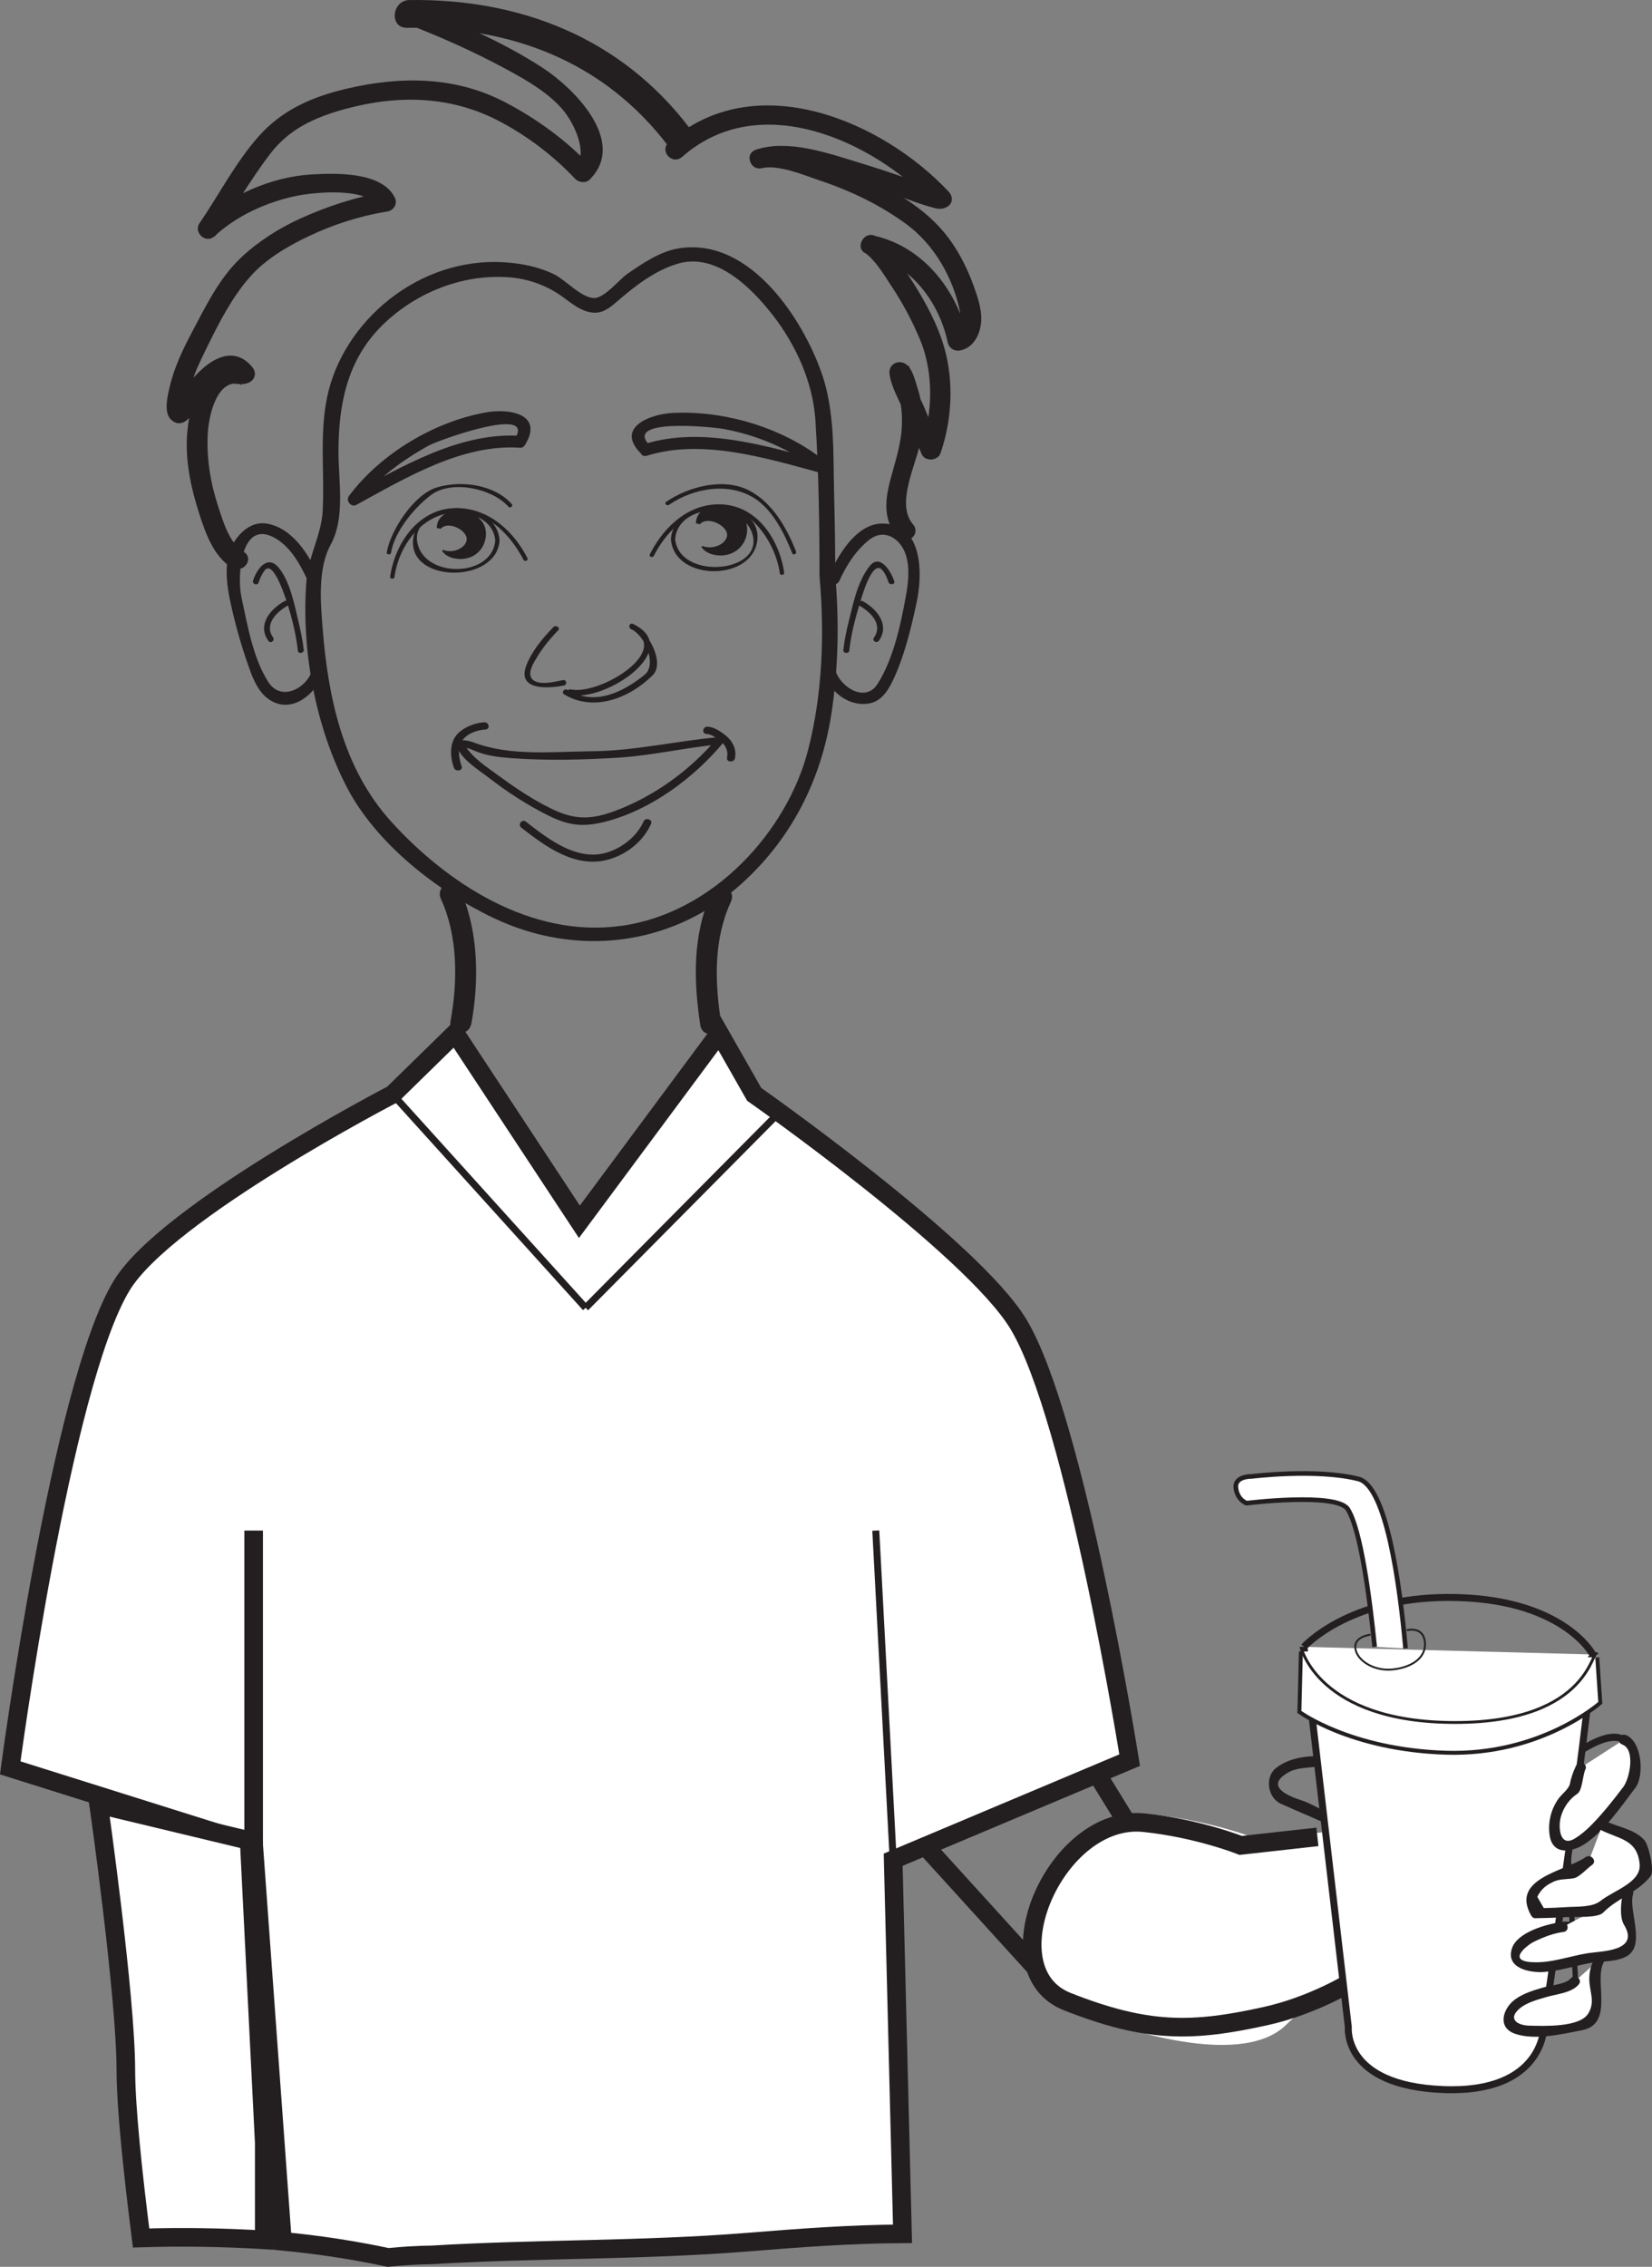 <?xml version="1.0" encoding="UTF-8"?>
<svg xmlns="http://www.w3.org/2000/svg" xmlns:xlink="http://www.w3.org/1999/xlink" width="177.689pt" height="243.697pt" viewBox="0 0 177.689 243.697" version="1.1">
<rect x="0" y="0" width="177.689" height="243.697" fill="#808080" stroke="none"/>
<defs>
<clipPath id="clip1">
  <path d="M 164 196 L 177.688 196 L 177.688 206 L 164 206 Z M 164 196 "/>
</clipPath>
<clipPath id="clip2">
  <path d="M 164 195 L 177.688 195 L 177.688 207 L 164 207 Z M 164 195 "/>
</clipPath>
<clipPath id="clip3">
  <path d="M 0 99 L 133 99 L 133 243.695 L 0 243.695 Z M 0 99 "/>
</clipPath>
<clipPath id="clip4">
  <path d="M 0 182 L 40 182 L 40 243.695 L 0 243.695 Z M 0 182 "/>
</clipPath>
</defs>
<g id="surface1">
<path style=" stroke:none;fill-rule:nonzero;fill:rgb(13.73%,12.16%,12.549%);fill-opacity:1;" d="M 175.219 187 C 173.371 185.266 170.191 187.637 168.594 188.648 C 164.855 191.02 161.617 193.352 157.332 194.723 C 156.789 194.891 157.09 195.793 157.637 195.668 C 160.438 195.035 163.121 193.641 165.48 192.016 C 167.125 190.883 172.648 185.77 174.742 187.516 C 175.051 187.77 175.512 187.273 175.219 187 "/>
<path style=" stroke:none;fill-rule:nonzero;fill:rgb(13.73%,12.16%,12.549%);fill-opacity:1;" d="M 162.523 197.066 C 162.156 198.734 161.379 200.582 161.629 202.336 C 161.938 204.465 162.84 206.348 162.801 208.543 C 162.797 208.656 162.961 208.672 162.973 208.559 C 163.156 206.828 162.582 205.293 162.105 203.648 C 161.438 201.367 162.258 199.312 162.582 197.07 C 162.594 197.031 162.527 197.027 162.523 197.066 "/>
<path style=" stroke:none;fill-rule:nonzero;fill:rgb(13.73%,12.16%,12.549%);fill-opacity:1;" d="M 166.695 193.699 C 167.176 194.387 167.352 195.09 167.559 195.883 C 167.578 195.949 167.676 195.934 167.664 195.867 C 167.555 195.027 167.277 194.305 166.789 193.621 C 166.742 193.555 166.652 193.637 166.695 193.699 "/>
<path style=" stroke:none;fill-rule:nonzero;fill:rgb(13.73%,12.16%,12.549%);fill-opacity:1;" d="M 168.199 207.664 C 169.387 207.77 170.922 207.465 171.762 206.559 C 172.234 206.055 171.535 205.219 171.062 205.73 C 170.41 206.434 169.23 206.668 168.301 206.582 C 167.605 206.516 167.504 207.598 168.199 207.664 "/>
<path style="fill:none;stroke-width:0.564;stroke-linecap:butt;stroke-linejoin:miter;stroke:rgb(13.73%,12.16%,12.549%);stroke-opacity:1;stroke-miterlimit:4;" d="M 0.002 -0.002 L 0.154 -2.599 " transform="matrix(1,0,0,-1,169.338,210.694)"/>
<path style="fill:none;stroke-width:0.564;stroke-linecap:butt;stroke-linejoin:miter;stroke:rgb(13.73%,12.16%,12.549%);stroke-opacity:1;stroke-miterlimit:4;" d="M 0.002 0 L 0.099 -1.691 " transform="matrix(1,0,0,-1,169.033,205.504)"/>
<path style="fill:none;stroke-width:0.564;stroke-linecap:butt;stroke-linejoin:miter;stroke:rgb(13.73%,12.16%,12.549%);stroke-opacity:1;stroke-miterlimit:4;" d="M -0 -0.001 L 0.156 -2.708 " transform="matrix(1,0,0,-1,168.629,198.62)"/>
<path style="fill:none;stroke-width:2;stroke-linecap:butt;stroke-linejoin:miter;stroke:rgb(13.73%,12.16%,12.549%);stroke-opacity:1;stroke-miterlimit:4;" d="M 0.001 -0.002 L 5.087 -8.263 L -6.886 -20.338 L -18.62 -7.427 " transform="matrix(1,0,0,-1,118.281,191.194)"/>
<path style="fill-rule:nonzero;fill:rgb(100%,100%,100%);fill-opacity:1;stroke-width:0.304;stroke-linecap:butt;stroke-linejoin:miter;stroke:rgb(13.73%,12.16%,12.549%);stroke-opacity:1;stroke-miterlimit:4;" d="M 0.001 -0.001 C 0.001 -0.001 -0.812 -0.813 -1.46 -0.813 C -2.112 -0.813 -3.413 -0.001 -3.413 -0.001 " transform="matrix(1,0,0,-1,151.148,177.374)"/>
<path style="fill:none;stroke-width:0.705;stroke-linecap:butt;stroke-linejoin:miter;stroke:rgb(13.73%,12.16%,12.549%);stroke-opacity:1;stroke-miterlimit:4;" d="M -0 -0.002 L -1.528 -2.447 " transform="matrix(1,0,0,-1,149.946,203.28)"/>
<path style=" stroke:none;fill-rule:nonzero;fill:rgb(100%,100%,100%);fill-opacity:1;" d="M 144.34 196.75 L 135.383 197.75 C 135.383 197.75 130.406 195.758 124.102 195.094 C 113.77 194.008 105.855 212.348 115.145 215.996 C 124.434 219.645 134.387 221.637 138.363 217.656 C 142.348 213.676 148.32 213.676 148.32 213.676 "/>
<path style="fill:none;stroke-width:2;stroke-linecap:butt;stroke-linejoin:miter;stroke:rgb(13.73%,12.16%,12.549%);stroke-opacity:1;stroke-miterlimit:4;" d="M -0 0 L -8.246 -0.918 C -8.246 -0.918 -12.828 0.914 -18.633 1.524 C -28.149 2.528 -35.438 -14.359 -26.883 -17.719 C -18.332 -21.082 -13.508 -21.035 -5.5 -19.25 C -0.442 -18.121 3.664 -15.582 3.664 -15.582 " transform="matrix(1,0,0,-1,141.699,197.477)"/>
<path style=" stroke:none;fill-rule:nonzero;fill:rgb(13.73%,12.16%,12.549%);fill-opacity:1;" d="M 154.109 193.312 C 150.926 193.934 149.535 191.203 147.172 189.844 C 146.312 189.348 145.227 189.195 144.273 189.031 C 142.008 188.637 139.121 188.59 137.238 190.082 C 136.008 191.066 136.359 193.27 137.75 193.906 C 141.742 195.73 146.223 197.266 149.59 200.195 C 150.027 200.578 150.508 199.906 150.227 199.496 C 148.887 197.543 146.273 196.633 144.215 195.648 C 142.898 195.02 141.695 194.227 140.344 193.672 C 139.871 193.484 135.328 192.301 138.684 190.488 C 139.332 190.137 140.184 190.078 140.906 190.004 C 143.629 189.707 146.199 190.348 148.297 192.07 C 150.195 193.637 151.836 194.848 154.262 193.793 C 154.523 193.676 154.391 193.258 154.109 193.312 "/>
<path style="fill-rule:nonzero;fill:rgb(100%,100%,100%);fill-opacity:1;stroke-width:0.75;stroke-linecap:butt;stroke-linejoin:miter;stroke:rgb(13.73%,12.16%,12.549%);stroke-opacity:1;stroke-miterlimit:4;" d="M -0 -0.002 C 0.594 -1.029 -5.094 -40.056 -5.094 -40.056 C -5.094 -40.056 -5.094 -47.217 -15.938 -46.779 C -26.777 -46.349 -26.129 -40.056 -26.129 -40.056 L -30.899 0.815 " transform="matrix(1,0,0,-1,171.153,177.862)"/>
<path style="fill-rule:nonzero;fill:rgb(100%,100%,100%);fill-opacity:1;stroke-width:0.423;stroke-linecap:butt;stroke-linejoin:miter;stroke:rgb(13.73%,12.16%,12.549%);stroke-opacity:1;stroke-miterlimit:4;" d="M -0.001 -0.001 L -0.165 -6.509 C -0.165 -6.509 5.315 -10.571 15.577 -10.895 C 25.831 -11.223 32.202 -5.528 32.202 -5.528 L 31.874 -0.649 " transform="matrix(1,0,0,-1,139.927,177.534)"/>
<path style="fill:none;stroke-width:0.75;stroke-linecap:butt;stroke-linejoin:miter;stroke:rgb(13.73%,12.16%,12.549%);stroke-opacity:1;stroke-miterlimit:4;" d="M -0 -0.002 C -0 -0.002 -3.25 6.178 -15.664 6.127 C -26.348 6.08 -31.059 0.815 -31.059 0.815 " transform="matrix(1,0,0,-1,171.313,177.862)"/>
<path style="fill:none;stroke-width:0.304;stroke-linecap:butt;stroke-linejoin:miter;stroke:rgb(13.73%,12.16%,12.549%);stroke-opacity:1;stroke-miterlimit:4;" d="M -0.001 0.001 C -0.001 0.001 1.792 -8.132 16.589 -8.132 C 31.386 -8.132 31.276 0.216 31.874 -0.811 " transform="matrix(1,0,0,-1,139.927,177.048)"/>
<path style=" stroke:none;fill-rule:nonzero;fill:rgb(100%,100%,100%);fill-opacity:1;" d="M 174.664 187.035 C 175.832 187.188 175.848 189.973 175.785 191.465 C 174.352 193.277 169.441 200.297 167.625 198.055 C 166.262 196.367 168.02 193.098 169.297 192.438 C 169.41 191.617 169.672 190.645 170.023 190.031 "/>
<path style=" stroke:none;fill-rule:nonzero;fill:rgb(13.73%,12.16%,12.549%);fill-opacity:1;" d="M 174.473 187.539 C 175.949 188.07 175.281 191.227 174.594 192.121 C 173.52 193.535 172.418 194.934 171.172 196.199 C 170.629 196.75 170.039 197.258 169.383 197.656 C 167.75 198.645 167.578 196.418 167.887 195.309 C 168.156 194.336 168.805 193.398 169.652 192.848 C 170.215 192.477 170.215 190.887 170.527 190.219 C 170.824 189.578 169.801 189.211 169.512 189.836 C 169.227 190.453 168.988 191.074 168.871 191.746 C 168.777 192.289 167.957 192.918 167.645 193.352 C 166.828 194.48 166.48 195.91 166.672 197.273 C 166.992 199.59 169.242 199.094 170.582 198.16 C 172.723 196.664 174.332 194.254 175.898 192.203 C 176.883 190.914 176.621 187.164 174.852 186.523 C 174.195 186.289 173.82 187.305 174.473 187.539 "/>
<path style=" stroke:none;fill-rule:nonzero;fill:rgb(100%,100%,100%);fill-opacity:1;" d="M 175.141 203.445 C 174.926 203.883 174.859 206.512 175.281 206.879 C 175.773 210.215 174.527 210.203 171.539 210.426 C 169.969 210.527 165.402 212.098 163.957 211.281 C 160.797 209.301 166.668 207.285 168.086 207.164 "/>
<path style=" stroke:none;fill-rule:nonzero;fill:rgb(13.73%,12.16%,12.549%);fill-opacity:1;" d="M 174.633 203.258 C 174.363 204.168 174.145 206.047 174.672 206.914 C 176.438 209.809 172.223 209.746 170.727 209.992 C 168.723 210.32 166.746 211.094 164.684 210.941 C 162.047 210.75 164.398 209.102 164.719 208.902 C 165.098 208.676 165.512 208.508 165.914 208.336 C 166.637 208.027 167.406 207.797 168.18 207.695 C 168.871 207.605 168.684 206.539 167.992 206.629 C 166.414 206.832 163.23 207.703 162.637 209.43 C 161.883 211.621 164.594 212.125 166.137 211.996 C 167.746 211.867 169.336 211.371 170.918 211.059 C 172.227 210.801 173.586 210.973 174.816 210.391 C 177.16 209.293 175.113 205.434 175.652 203.633 C 175.848 202.965 174.836 202.586 174.633 203.258 "/>
<path style=" stroke:none;fill-rule:nonzero;fill:rgb(100%,100%,100%);fill-opacity:1;" d="M 172.055 210.648 C 170.262 213.496 173.461 215.121 170.445 217.652 C 169.133 217.938 162.773 219.09 162.281 217.484 C 161.578 214.309 168.824 214.016 169.383 213.012 "/>
<path style=" stroke:none;fill-rule:nonzero;fill:rgb(13.73%,12.16%,12.549%);fill-opacity:1;" d="M 171.609 210.336 C 171.16 211.164 170.922 211.891 170.945 212.848 C 170.98 214.164 171.609 215.227 170.824 216.48 C 169.895 217.977 166.02 217.809 164.5 217.773 C 163.254 217.746 162.129 217.082 163.422 215.953 C 164.191 215.281 165.375 214.98 166.328 214.695 C 167.371 214.387 169.094 214.25 169.824 213.32 C 170.254 212.77 169.367 212.148 168.938 212.703 C 168.477 213.293 166.82 213.438 166.133 213.629 C 165.055 213.938 163.887 214.273 162.969 214.945 C 161.629 215.926 161.023 217.973 162.949 218.641 C 165.086 219.383 168.004 218.68 170.148 218.266 C 173.688 217.582 171.402 212.973 172.496 210.957 C 172.828 210.352 171.945 209.723 171.609 210.336 "/>
<g clip-path="url(#clip1)" clip-rule="nonzero">
<path style=" stroke:none;fill-rule:nonzero;fill:rgb(100%,100%,100%);fill-opacity:1;" d="M 172.348 196.215 C 173.359 196.82 175.934 197.316 176.445 198.164 C 176.977 198.855 176.75 200.535 177.105 201.363 C 176.121 202.945 173.379 203.668 172.082 205.207 C 169.859 205.535 167.352 205.66 165.172 205.688 C 163.469 203.277 167.023 201.105 169.168 201.391 C 169.707 200.844 170.379 200.469 170.898 200.066 "/>
</g>
<g clip-path="url(#clip2)" clip-rule="nonzero">
<path style=" stroke:none;fill-rule:nonzero;fill:rgb(13.73%,12.16%,12.549%);fill-opacity:1;" d="M 172.16 196.727 C 174.129 197.723 176.125 197.73 176.359 200.414 C 176.535 202.398 173.527 203.25 172.16 204.355 C 171.258 205.082 169.598 204.949 168.516 205.027 C 167.695 205.082 166.879 205.113 166.051 205.133 L 165.352 203.922 C 165.684 203.238 166.191 202.734 166.871 202.414 C 167.66 201.949 168.414 202.078 169.262 201.926 C 169.883 201.816 170.723 200.855 171.25 200.484 C 171.82 200.078 171.117 199.25 170.547 199.652 C 168.43 201.164 162.422 201.895 164.68 205.914 C 164.766 206.074 164.926 206.227 165.121 206.223 C 166.316 206.207 167.512 206.164 168.703 206.094 C 169.492 206.051 171.855 206.215 172.434 205.621 C 173.965 204.051 176.199 203.438 177.555 201.676 C 177.969 201.137 177.348 198.359 176.855 197.812 C 175.766 196.598 173.938 196.422 172.535 195.707 C 171.914 195.395 171.543 196.41 172.16 196.727 "/>
</g>
<path style="fill-rule:nonzero;fill:rgb(100%,100%,100%);fill-opacity:1;stroke-width:0.5;stroke-linecap:butt;stroke-linejoin:miter;stroke:rgb(13.73%,12.16%,12.549%);stroke-opacity:1;stroke-miterlimit:4;" d="M -0 0.001 C -0.637 7.115 -2.082 17.478 -5.071 18.224 C -9.629 19.365 -16.567 18.493 -16.567 18.493 C -16.567 18.493 -18.41 18.548 -18.246 17.247 C -18.082 15.947 -17.106 15.618 -17.106 15.618 C -17.106 15.618 -7.383 16.814 -6.211 14.97 C -4.828 12.802 -3.867 5.544 -3.321 0.173 " transform="matrix(1,0,0,-1,151.18,177.22)"/>
<path style="fill:none;stroke-width:0.203;stroke-linecap:butt;stroke-linejoin:miter;stroke:rgb(13.73%,12.16%,12.549%);stroke-opacity:1;stroke-miterlimit:4;" d="M 0.001 0.001 C 0.001 0.001 -1.792 -0.163 -1.628 -1.464 C -1.46 -2.764 0.329 -3.901 2.274 -3.741 C 4.227 -3.577 6.016 -2.6 5.852 -0.811 C 5.688 0.978 3.903 0.486 3.903 0.486 " transform="matrix(1,0,0,-1,147.409,175.747)"/>
<path style=" stroke:none;fill-rule:nonzero;fill:rgb(100%,100%,100%);fill-opacity:1;" d="M 121.504 189.227 C 121.504 189.227 115.676 152.477 109.527 142.332 C 104.508 134.047 81.121 117.648 81.121 117.648 L 77.375 111.074 L 62.32 131.352 L 48.957 111.074 L 42.234 117.648 C 42.234 117.648 17.875 130.285 13.078 138.223 C 6.543 148.996 1.102 190.059 1.102 190.059 L 27.281 198.289 L 30.379 240.953 C 34.191 241.312 37.988 241.887 41.738 242.688 C 43.309 242.535 44.891 242.434 46.5 242.414 C 57.781 241.734 69.09 241.957 80.348 241.051 C 85.82 240.609 91.465 240.176 97.074 240.152 L 96.07 199.934 Z M 121.504 189.227 "/>
<g clip-path="url(#clip3)" clip-rule="nonzero">
<path style="fill:none;stroke-width:2;stroke-linecap:butt;stroke-linejoin:miter;stroke:rgb(13.73%,12.16%,12.549%);stroke-opacity:1;stroke-miterlimit:4;" d="M -0.001 -0.001 C -0.001 -0.001 -5.829 36.749 -11.978 46.894 C -16.997 55.179 -40.384 71.577 -40.384 71.577 L -44.13 78.152 L -59.185 57.874 L -72.548 78.152 L -79.271 71.577 C -79.271 71.577 -103.63 58.941 -108.427 51.003 C -114.962 40.23 -120.404 -0.833 -120.404 -0.833 L -94.224 -9.063 L -91.126 -51.727 C -87.314 -52.087 -83.517 -52.661 -79.767 -53.462 C -78.197 -53.309 -76.614 -53.208 -75.005 -53.188 C -63.724 -52.508 -52.415 -52.731 -41.157 -51.825 C -35.685 -51.383 -30.04 -50.95 -24.431 -50.926 L -25.435 -10.708 Z M -0.001 -0.001 " transform="matrix(1,0,0,-1,121.505,189.226)"/>
</g>
<path style=" stroke:none;fill-rule:nonzero;fill:rgb(100%,100%,100%);fill-opacity:1;" d="M 15.176 240.598 C 19.582 240.465 24.008 240.531 28.422 240.801 L 28.422 230.363 L 26.801 197.875 L 10.609 193.988 C 10.609 193.988 13.535 214.598 13.535 222.562 C 13.543 226.523 14.277 233.516 15.176 240.598 "/>
<g clip-path="url(#clip4)" clip-rule="nonzero">
<path style="fill:none;stroke-width:2;stroke-linecap:butt;stroke-linejoin:miter;stroke:rgb(13.73%,12.16%,12.549%);stroke-opacity:1;stroke-miterlimit:4;" d="M 0.001 0 C 4.408 0.133 8.833 0.067 13.247 -0.203 L 13.247 10.235 L 11.626 42.723 L -4.565 46.61 C -4.565 46.61 -1.639 26 -1.639 18.035 C -1.632 14.074 -0.897 7.082 0.001 0 Z M 0.001 0 " transform="matrix(1,0,0,-1,15.175,240.598)"/>
</g>
<path style="fill:none;stroke-width:2;stroke-linecap:butt;stroke-linejoin:miter;stroke:rgb(13.73%,12.16%,12.549%);stroke-opacity:1;stroke-miterlimit:4;" d="M 0.001 0 L 0.001 33.742 " transform="matrix(1,0,0,-1,27.28,198.289)"/>
<path style="fill:none;stroke-width:0.75;stroke-linecap:butt;stroke-linejoin:miter;stroke:rgb(13.73%,12.16%,12.549%);stroke-opacity:1;stroke-miterlimit:4;" d="M 0.001 -0.001 L -1.87 35.386 " transform="matrix(1,0,0,-1,96.07,199.933)"/>
<path style=" stroke:none;fill-rule:nonzero;fill:rgb(13.73%,12.16%,12.549%);fill-opacity:1;" d="M 88.156 62.066 C 88.699 68.191 88.461 74.66 86.914 80.648 C 84.668 89.352 76.766 98.148 66.863 99.531 C 57.059 100.902 48.012 94.883 42.051 88.301 C 36.844 82.547 35.266 74.816 34.699 67.504 C 34.48 64.73 34.168 61.117 35.574 58.543 C 37.156 55.645 36.406 51.703 36.406 48.594 C 36.41 43.605 37.277 38.773 41.086 35.004 C 44.559 31.57 49.551 29.457 54.668 29.805 C 56.625 29.941 58.504 30.57 60.094 31.625 C 61.262 32.383 62.418 33.582 63.957 33.617 C 65 33.648 65.816 32.895 66.52 32.285 C 68.359 30.703 70.496 29.051 72.926 28.344 C 77.102 27.113 80.922 31.074 83.074 33.82 C 85.648 37.113 87.445 41.141 87.707 45.215 C 88.059 50.75 88.145 56.312 88.145 61.855 C 88.148 62.867 89.844 63.02 89.844 62.004 C 89.836 58.984 89.793 55.969 89.715 52.953 C 89.609 48.715 89.809 44.277 88.406 40.203 C 86.469 34.547 80.77 25.469 73.031 26.699 C 71.004 27.016 69.102 28.328 67.484 29.434 C 66.656 30 65.008 32.066 63.898 32.043 C 62.504 32.008 60.848 30.109 59.621 29.5 C 57.992 28.699 56.176 28.328 54.344 28.207 C 45.031 27.566 36.875 34.574 35.191 42.672 C 34.344 46.719 34.926 50.848 34.707 54.926 C 34.57 57.523 33.16 59.812 32.957 62.457 C 32.398 69.766 33.883 78.098 37.348 84.707 C 40.445 90.621 46.887 95.738 53.082 98.688 C 61.93 102.902 71.977 101.711 79.242 95.461 C 85.117 90.402 88.387 83.762 89.461 76.5 C 90.18 71.672 90.27 66.66 89.832 61.797 C 89.746 60.785 88.066 61.062 88.156 62.066 "/>
<path style=" stroke:none;fill-rule:nonzero;fill:rgb(13.73%,12.16%,12.549%);fill-opacity:1;" d="M 53.273 58.094 C 52.961 62.062 45.801 62.203 44.914 58.457 C 43.953 54.363 52.934 53.707 53.273 58.145 C 53.293 58.422 53.754 58.348 53.73 58.074 C 53.375 53.48 44.785 53.5 44.426 58.094 C 44.07 62.688 53.379 62.746 53.734 58.133 C 53.758 57.855 53.293 57.816 53.273 58.094 "/>
<path style=" stroke:none;fill-rule:nonzero;fill:rgb(13.73%,12.16%,12.549%);fill-opacity:1;" d="M 61.332 74.707 C 65.152 75.492 73.641 69.762 68.09 67.078 L 67.875 67.633 C 69.387 68.301 70.684 71.457 69.336 72.543 C 67.012 74.414 63.969 75.938 61.051 74.172 C 60.699 73.961 60.336 74.445 60.684 74.652 C 63.902 76.602 67.797 75.004 70.211 72.582 C 71.582 71.203 69.629 67.75 68.09 67.078 C 67.707 66.91 67.512 67.461 67.875 67.633 C 72.465 69.852 64.59 74.77 61.391 74.117 C 60.984 74.035 60.938 74.625 61.332 74.707 "/>
<path style=" stroke:none;fill-rule:nonzero;fill:rgb(13.73%,12.16%,12.549%);fill-opacity:1;" d="M 56.73 60 C 55.371 57.348 52.887 54.848 49.57 54.641 C 45.074 54.352 42.469 58.445 41.965 61.988 C 41.922 62.262 42.387 62.305 42.426 62.031 C 42.996 57.992 46.379 53.922 51.312 55.383 C 53.551 56.039 55.34 58.297 56.309 60.188 C 56.438 60.438 56.855 60.254 56.73 60 "/>
<path style=" stroke:none;fill-rule:nonzero;fill:rgb(13.73%,12.16%,12.549%);fill-opacity:1;" d="M 46.98 56.758 C 46.98 54.684 50.289 54.195 51.672 55.871 C 52.91 57.051 52.223 60.008 49.605 60.098 C 48.637 60.098 47.945 59.805 47.539 59.215 L 47.672 59.117 C 48.637 59.508 49.879 59.02 50.152 58.227 C 50.57 57.145 48.227 55.871 47.395 56.859 "/>
<path style=" stroke:none;fill-rule:nonzero;fill:rgb(13.73%,12.16%,12.549%);fill-opacity:1;" d="M 72.164 57.973 C 72.516 62.57 81.105 62.547 81.469 57.957 C 81.82 53.363 72.516 53.301 72.164 57.914 C 72.137 58.191 72.602 58.23 72.621 57.957 C 72.93 53.988 80.098 53.844 80.977 57.594 C 81.941 61.684 72.965 62.34 72.617 57.902 C 72.602 57.625 72.137 57.703 72.164 57.973 "/>
<path style=" stroke:none;fill-rule:nonzero;fill:rgb(13.73%,12.16%,12.549%);fill-opacity:1;" d="M 70.332 59.754 C 71.34 57.738 73.008 55.891 75.223 54.961 C 80.008 52.961 83.387 58.051 83.879 61.637 C 83.926 61.906 84.379 61.836 84.344 61.562 C 83.859 58.074 81.332 53.938 76.883 54.23 C 73.602 54.445 71.207 56.988 69.891 59.605 C 69.77 59.859 70.207 60.004 70.332 59.754 "/>
<path style=" stroke:none;fill-rule:nonzero;fill:rgb(13.73%,12.16%,12.549%);fill-opacity:1;" d="M 74.855 56.262 C 74.855 54.133 78.301 53.621 79.742 55.352 C 81.035 56.57 80.316 59.609 77.586 59.719 C 76.582 59.719 75.863 59.41 75.43 58.801 L 75.57 58.703 C 76.582 59.102 77.875 58.594 78.16 57.785 C 78.59 56.668 76.148 55.352 75.285 56.363 "/>
<path style=" stroke:none;fill-rule:nonzero;fill:rgb(13.73%,12.16%,12.549%);fill-opacity:1;" d="M 71.953 54.277 C 74.602 52.457 78.477 51.77 81.285 53.656 C 83.199 54.957 84.414 57.453 85.215 59.484 C 85.312 59.738 85.727 59.551 85.625 59.297 C 84.664 56.84 83.133 54.066 80.59 52.738 C 77.832 51.305 74.035 52.316 71.656 53.949 C 71.418 54.117 71.719 54.441 71.953 54.277 "/>
<path style=" stroke:none;fill-rule:nonzero;fill:rgb(13.73%,12.16%,12.549%);fill-opacity:1;" d="M 55.043 54.191 C 53.195 52.109 49.684 51.609 47.031 52.387 C 44.504 53.125 41.988 57.07 41.602 59.375 C 41.555 59.652 42.012 59.688 42.059 59.418 C 42.438 57.164 44.508 54.613 46.355 53.219 C 48.582 51.551 52.957 52.516 54.688 54.473 C 54.875 54.691 55.23 54.406 55.043 54.191 "/>
<path style=" stroke:none;fill-rule:nonzero;fill:rgb(13.73%,12.16%,12.549%);fill-opacity:1;" d="M 59.516 67.422 C 58.352 68.625 57.191 70.012 56.609 71.551 C 55.605 74.168 58.785 74.074 60.648 73.695 C 61.051 73.617 60.941 73.031 60.535 73.117 C 59.703 73.285 57.676 73.82 57.137 72.859 C 56.777 72.223 57.43 71.199 57.754 70.664 C 58.375 69.625 59.184 68.641 60.039 67.762 C 60.316 67.48 59.785 67.145 59.516 67.422 "/>
<path style=" stroke:none;fill-rule:nonzero;fill:rgb(13.73%,12.16%,12.549%);fill-opacity:1;" d="M 52.07 77.652 C 51.234 77.703 50.402 78.008 49.73 78.457 C 48.293 79.402 48.336 81.121 48.816 82.527 C 48.98 83.008 49.82 82.879 49.656 82.387 C 49.215 81.117 49.133 79.68 50.52 78.906 C 51.023 78.629 51.637 78.465 52.219 78.426 C 52.762 78.398 52.613 77.625 52.07 77.652 "/>
<path style=" stroke:none;fill-rule:nonzero;fill:rgb(13.73%,12.16%,12.549%);fill-opacity:1;" d="M 77.363 79.242 C 72.758 79.648 68.297 80.727 63.648 80.766 C 59.473 80.805 54.852 81.324 50.91 79.805 C 50.379 79.598 48.863 79.277 49.191 80.32 C 49.617 81.637 51.512 82.793 52.582 83.617 C 54.562 85.148 56.707 86.547 58.988 87.68 C 61.215 88.781 62.734 88.949 65.184 88.316 C 70.105 87.039 74.691 83.562 77.785 79.855 C 78.125 79.453 77.422 79.008 77.09 79.41 C 74.258 82.781 70.32 85.66 66.027 87.227 C 63.344 88.203 61.609 88.086 59.16 86.871 C 57.211 85.906 55.387 84.676 53.652 83.406 C 52.422 82.512 50.828 81.477 50.047 80.188 C 50.051 80.188 49.652 80.258 50.184 80.395 C 50.52 80.488 50.84 80.633 51.16 80.762 C 52.395 81.27 53.75 81.41 55.082 81.512 C 58.879 81.789 62.871 81.688 66.66 81.441 C 70.305 81.199 73.875 80.34 77.508 80.016 C 78.055 79.977 77.906 79.195 77.363 79.242 "/>
<path style=" stroke:none;fill-rule:nonzero;fill:rgb(13.73%,12.16%,12.549%);fill-opacity:1;" d="M 76.016 78.91 C 76.438 78.914 76.973 79.281 77.309 79.512 C 77.988 79.984 78.359 80.664 78.199 81.453 C 78.102 81.949 78.949 82.02 79.051 81.52 C 79.25 80.547 78.797 79.652 77.996 79.02 C 77.52 78.645 76.766 78.137 76.098 78.125 C 75.547 78.113 75.465 78.898 76.016 78.91 "/>
<path style=" stroke:none;fill-rule:nonzero;fill:rgb(13.73%,12.16%,12.549%);fill-opacity:1;" d="M 69.23 88.301 C 68.582 89.742 67.277 90.879 65.75 91.488 C 62.32 92.879 58.992 90.211 56.562 88.336 C 56.141 88.008 55.656 88.656 56.07 88.98 C 58.672 90.996 61.977 93.492 65.637 92.348 C 67.594 91.742 69.23 90.348 70.027 88.574 C 70.242 88.109 69.438 87.84 69.23 88.301 "/>
<path style=" stroke:none;fill-rule:nonzero;fill:rgb(13.73%,12.16%,12.549%);fill-opacity:1;" d="M 34.285 62 C 33.277 59.73 31.516 56.75 28.66 56.285 C 27.043 56.023 25.723 57.281 25.062 58.469 C 24.023 60.312 24.375 62.863 24.797 64.805 C 25.348 67.328 26.074 69.875 26.98 72.309 C 27.473 73.609 28.191 75.008 29.637 75.566 C 32.355 76.621 35.102 73.281 34.922 71.043 C 34.859 70.285 33.594 70.5 33.66 71.25 C 33.836 73.406 30.473 75.828 28.859 73.32 C 27.191 70.73 26.59 67.059 25.957 64.141 C 25.496 62.004 25.844 55.32 29.934 58.066 C 31.434 59.078 32.438 60.949 33.133 62.508 C 33.441 63.215 34.602 62.703 34.285 62 "/>
<path style=" stroke:none;fill-rule:nonzero;fill:rgb(13.73%,12.16%,12.549%);fill-opacity:1;" d="M 27.812 62.629 C 27.953 62.188 28.156 61.762 28.426 61.371 C 29.418 59.945 30.848 64.707 30.98 65.129 C 31.469 66.695 31.863 68.332 32.039 69.961 C 32.082 70.34 32.707 70.234 32.672 69.859 C 32.559 68.82 32.332 67.793 32.094 66.781 C 31.672 65.023 31.215 62.598 30.047 61.117 C 28.797 59.512 27.621 61.164 27.215 62.426 C 27.098 62.789 27.695 62.996 27.812 62.629 "/>
<path style=" stroke:none;fill-rule:nonzero;fill:rgb(13.73%,12.16%,12.549%);fill-opacity:1;" d="M 30.605 64.621 C 28.965 65.543 27.668 67.238 28.883 68.918 C 29.113 69.23 29.598 68.848 29.371 68.535 C 28.418 67.211 29.641 65.848 30.879 65.156 C 31.227 64.965 30.953 64.426 30.605 64.621 "/>
<path style=" stroke:none;fill-rule:nonzero;fill:rgb(13.73%,12.16%,12.549%);fill-opacity:1;" d="M 90.273 62.461 C 91.004 60.832 92.035 59.184 93.5 58.031 C 95.168 56.727 96.863 57.969 97.406 59.582 C 97.898 61.051 97.691 62.707 97.418 64.184 C 96.879 67.168 96.07 70.906 94.383 73.539 C 92.871 75.891 89.559 73.285 89.734 71.203 C 89.793 70.449 88.52 70.336 88.457 71.094 C 88.262 73.492 90.926 76.219 93.637 75.594 C 95.043 75.273 95.758 73.793 96.254 72.684 C 97.359 70.211 98.031 67.375 98.594 64.758 C 99.203 61.965 99.414 56.203 94.84 56.285 C 91.969 56.344 90.008 59.945 89.082 62.051 C 88.762 62.758 89.961 63.16 90.273 62.461 "/>
<path style=" stroke:none;fill-rule:nonzero;fill:rgb(13.73%,12.16%,12.549%);fill-opacity:1;" d="M 96.184 62.477 C 95.887 61.559 94.684 59.387 93.516 60.887 C 92.242 62.512 91.789 64.809 91.309 66.727 C 91.051 67.762 90.824 68.824 90.711 69.875 C 90.672 70.262 91.309 70.316 91.352 69.938 C 91.535 68.16 92.008 66.406 92.539 64.688 C 92.727 64.074 93.801 60.215 94.848 61.238 C 95.195 61.582 95.41 62.133 95.559 62.578 C 95.676 62.941 96.309 62.844 96.184 62.477 "/>
<path style=" stroke:none;fill-rule:nonzero;fill:rgb(13.73%,12.16%,12.549%);fill-opacity:1;" d="M 92.461 65.133 C 93.734 65.844 94.977 67.195 93.996 68.559 C 93.766 68.871 94.285 69.219 94.52 68.898 C 95.707 67.254 94.43 65.543 92.828 64.645 C 92.473 64.453 92.105 64.941 92.461 65.133 "/>
<path style="fill-rule:nonzero;fill:rgb(13.73%,12.16%,12.549%);fill-opacity:1;stroke-width:0.5;stroke-linecap:butt;stroke-linejoin:miter;stroke:rgb(13.73%,12.16%,12.549%);stroke-opacity:1;stroke-miterlimit:4;" d="M -0.001 -0.001 C 3.905 -1.466 7.741 -3.181 11.382 -5.157 C 13.542 -6.337 15.831 -7.661 17.397 -9.517 C 18.706 -11.072 20.186 -14.407 18.784 -15.79 L 19.991 -15.876 C 17.413 -13.142 14.198 -10.794 10.792 -9.029 C 5.542 -6.31 -0.228 -6.282 -5.95 -7.618 C -9.716 -8.493 -12.868 -9.896 -15.333 -12.665 C -17.825 -15.47 -19.607 -18.962 -21.696 -22.009 C -22.193 -22.732 -21.157 -23.732 -20.446 -23.064 C -18.071 -20.849 -14.814 -19.357 -11.556 -18.673 C -9.65 -18.275 -3.728 -17.665 -2.642 -19.904 C -2.439 -19.536 -2.224 -19.157 -2.017 -18.79 C -5.087 -19.279 -8.126 -20.298 -10.915 -21.56 C -13.236 -22.615 -15.4 -23.99 -17.22 -25.697 C -19.536 -27.865 -20.95 -30.794 -22.384 -33.493 C -23.427 -35.45 -24.423 -37.509 -24.892 -39.65 C -25.075 -40.454 -25.501 -42.146 -24.759 -42.81 C -23.716 -43.747 -22.861 -42.24 -22.431 -41.552 C -21.786 -40.525 -19.392 -36.423 -17.685 -38.532 C -17.704 -38.212 -17.716 -37.888 -17.732 -37.568 C -17.45 -37.208 -17.603 -37.275 -18.204 -37.275 C -18.821 -37.271 -19.415 -37.466 -19.919 -37.79 C -22.028 -39.154 -22.728 -41.966 -22.946 -44.193 C -23.243 -47.154 -22.583 -50.243 -21.665 -53.068 C -21.056 -54.943 -20.181 -57.544 -18.271 -58.669 C -17.337 -59.204 -16.353 -57.915 -17.286 -57.372 C -18.923 -56.415 -19.622 -53.9 -20.146 -52.31 C -20.978 -49.747 -21.419 -47.017 -21.247 -44.345 C -21.146 -42.74 -20.474 -39.161 -18.278 -38.845 C -18.044 -38.814 -16.861 -39.146 -16.333 -38.478 C -16.103 -38.173 -16.153 -37.794 -16.384 -37.509 C -18.88 -34.423 -22.251 -38.189 -23.501 -40.126 C -23.821 -40.626 -24.114 -41.15 -24.474 -41.63 C -23.528 -40.372 -23.392 -42.607 -23.423 -41.521 C -23.427 -41.212 -23.388 -40.907 -23.353 -40.607 C -23.103 -38.681 -22.157 -36.798 -21.302 -35.048 C -20.021 -32.439 -18.622 -29.689 -16.653 -27.458 C -14.95 -25.521 -12.564 -24.107 -10.181 -22.986 C -7.556 -21.743 -4.638 -20.806 -1.724 -20.345 C -1.165 -20.247 -0.876 -19.697 -1.103 -19.224 C -2.403 -16.536 -7.357 -16.716 -9.829 -16.857 C -14.044 -17.099 -18.571 -19.087 -21.548 -21.865 C -21.13 -22.212 -20.716 -22.564 -20.302 -22.915 C -18.329 -20.04 -16.595 -16.978 -14.462 -14.204 C -12.4 -11.517 -9.614 -10.228 -6.22 -9.31 C -0.54 -7.771 5.155 -7.904 10.37 -10.611 C 13.456 -12.212 16.362 -14.427 18.682 -16.896 C 18.968 -17.197 19.569 -17.31 19.889 -16.986 C 23.792 -13.134 18.222 -7.525 14.866 -5.345 C 10.518 -2.521 5.503 -0.368 0.593 1.479 " transform="matrix(1,0,0,-1,43.353,2.147)"/>
<path style="fill-rule:nonzero;fill:rgb(13.73%,12.16%,12.549%);fill-opacity:1;stroke-width:0.5;stroke-linecap:butt;stroke-linejoin:miter;stroke:rgb(13.73%,12.16%,12.549%);stroke-opacity:1;stroke-miterlimit:4;" d="M -0 -0.002 C 8.496 7.498 20.879 1.772 27.406 -5.166 C 25.394 -3.021 28.719 -4.138 27.961 -3.951 C 27.726 -3.892 27.488 -3.814 27.258 -3.736 C 26.515 -3.502 25.781 -3.24 25.051 -2.986 C 23.09 -2.306 21.121 -1.638 19.125 -1.033 C 15.937 -0.064 11.515 1.51 8.172 0.338 C 7.137 -0.017 7.875 -1.447 8.902 -1.084 C 10.754 -0.435 13.258 -1.135 15.07 -1.564 C 17.652 -2.17 20.172 -3.006 22.676 -3.849 C 24.265 -4.392 25.855 -5.056 27.496 -5.467 C 28.512 -5.713 29.445 -4.927 28.629 -4.056 C 21.523 3.494 8.023 9.26 -1.106 1.201 C -1.895 0.502 -0.797 -0.705 -0 -0.002 " transform="matrix(1,0,0,-1,73.195,16.686)"/>
<path style="fill-rule:nonzero;fill:rgb(13.73%,12.16%,12.549%);fill-opacity:1;stroke-width:0.5;stroke-linecap:butt;stroke-linejoin:miter;stroke:rgb(13.73%,12.16%,12.549%);stroke-opacity:1;stroke-miterlimit:4;" d="M -0.001 -0.001 C 1.889 0.421 4.542 -0.712 6.272 -1.298 C 9.667 -2.419 12.921 -3.981 15.753 -6.059 C 18.846 -8.337 20.874 -11.969 21.6 -15.528 C 21.764 -16.36 21.616 -17.95 21.003 -18.055 L 21.991 -18.692 C 20.987 -13.844 17.495 -8.966 12.089 -7.751 C 11.03 -7.509 10.428 -8.985 11.495 -9.223 C 16.331 -10.317 19.405 -14.622 20.311 -18.966 C 20.401 -19.384 20.839 -19.684 21.3 -19.602 C 22.55 -19.387 23.159 -18.223 23.35 -17.177 C 23.608 -15.778 23.077 -14.298 22.616 -12.993 C 21.811 -10.766 20.632 -8.524 18.971 -6.735 C 16.202 -3.727 12.081 -1.77 8.186 -0.286 C 5.901 0.581 2.272 2.12 -0.302 1.554 C -1.364 1.32 -1.068 -0.231 -0.001 -0.001 " transform="matrix(1,0,0,-1,81.88,17.835)"/>
<path style="fill-rule:nonzero;fill:rgb(13.73%,12.16%,12.549%);fill-opacity:1;stroke-width:0.5;stroke-linecap:butt;stroke-linejoin:miter;stroke:rgb(13.73%,12.16%,12.549%);stroke-opacity:1;stroke-miterlimit:4;" d="M 0.001 0.001 C 1.204 -0.894 2.079 -2.398 2.872 -3.593 C 4.095 -5.425 5.134 -7.366 5.977 -9.37 C 7.509 -12.988 7.419 -17.421 6.145 -21.116 L 7.716 -21.058 C 7.165 -19.741 6.622 -18.421 6.079 -17.109 C 5.552 -15.82 4.563 -14.245 4.415 -12.863 C 4.106 -13.171 3.798 -13.48 3.489 -13.792 C 2.942 -13.347 2.759 -13.277 2.946 -13.57 C 3.313 -14.269 3.563 -14.984 3.774 -15.73 C 4.063 -16.749 4.106 -17.804 4.071 -18.839 C 4.005 -20.597 3.477 -22.304 3.013 -23.988 C 2.376 -26.261 1.837 -28.624 3.552 -30.601 C 4.235 -31.402 5.54 -30.378 4.848 -29.585 C 2.747 -27.159 5.259 -22.749 5.665 -20.034 C 5.93 -18.273 5.805 -16.378 5.223 -14.683 C 5.016 -14.073 4.669 -12.277 3.649 -12.218 C 3.071 -12.183 2.677 -12.62 2.735 -13.136 C 2.888 -14.554 3.864 -16.132 4.399 -17.448 C 4.985 -18.882 5.579 -20.308 6.173 -21.738 C 6.438 -22.37 7.524 -22.3 7.743 -21.671 C 9.063 -17.847 9.196 -13.421 7.876 -9.62 C 7.013 -7.12 5.634 -4.749 4.157 -2.527 C 3.274 -1.195 2.317 0.305 0.977 1.294 C 0.114 1.93 -0.851 0.634 0.001 0.001 " transform="matrix(1,0,0,-1,93.183,26.97)"/>
<path style=" stroke:none;fill-rule:nonzero;fill:rgb(13.73%,12.16%,12.549%);fill-opacity:1;" d="M 56.453 47.859 C 58.535 44.527 54.828 43.875 52.254 44.34 C 46.719 45.324 40.914 48.781 37.527 53.328 C 37.156 53.832 37.77 54.582 38.328 54.277 C 43.578 51.41 49.691 47.723 55.863 48.133 C 56.688 48.188 56.812 46.914 55.988 46.855 C 49.527 46.43 43.254 50.129 37.785 53.113 C 38.047 53.43 38.316 53.742 38.582 54.062 C 40.523 51.457 43.344 49.43 46.152 47.883 C 47.25 47.289 57.633 43.566 55.398 47.125 C 54.957 47.82 56.008 48.562 56.453 47.859 "/>
<path style=" stroke:none;fill-rule:nonzero;fill:rgb(13.73%,12.16%,12.549%);fill-opacity:1;" d="M 69.945 47.949 C 66.852 44.906 76.547 45.891 77.77 46.109 C 81.414 46.742 85.297 48.391 88.156 50.777 C 88.355 50.398 88.551 50.023 88.746 49.648 C 82.664 48.004 75.582 45.785 69.344 47.734 C 68.562 47.977 68.777 49.242 69.562 48.996 C 75.582 47.121 82.445 49.273 88.305 50.848 C 89.02 51.043 89.465 50.199 88.898 49.719 C 84.484 46.051 77.988 44.09 72.32 44.398 C 69.805 44.535 66.16 46.023 68.961 48.777 C 69.551 49.348 70.539 48.527 69.945 47.949 "/>
<path style=" stroke:none;fill-rule:nonzero;fill:rgb(13.73%,12.16%,12.549%);fill-opacity:1;" d="M 43.77 2.988 C 55 2.848 64.953 6.598 71.879 15.703 C 73.047 17.238 75.332 15.293 74.164 13.758 C 66.816 4.098 56.008 -0.156 44.051 0.004 C 42.133 0.027 41.832 3.012 43.77 2.988 "/>
<path style=" stroke:none;fill-rule:nonzero;fill:rgb(13.73%,12.16%,12.549%);fill-opacity:1;" d="M 47.434 96.668 C 49.254 100.637 49.246 105.5 48.457 109.785 C 48.168 111.355 50.414 111.57 50.703 110.02 C 51.559 105.332 51.457 99.941 49.465 95.605 C 48.809 94.176 46.77 95.23 47.434 96.668 "/>
<path style=" stroke:none;fill-rule:nonzero;fill:rgb(13.73%,12.16%,12.549%);fill-opacity:1;" d="M 76.504 96.082 C 74.488 100.461 74.598 105.438 75.316 110.172 C 75.555 111.766 77.773 111.328 77.531 109.734 C 76.871 105.395 76.77 100.965 78.613 96.949 C 79.277 95.516 77.152 94.664 76.504 96.082 "/>
<path style="fill:none;stroke-width:0.75;stroke-linecap:butt;stroke-linejoin:miter;stroke:rgb(13.73%,12.16%,12.549%);stroke-opacity:1;stroke-miterlimit:4;" d="M 0.001 0.002 L 20.755 -22.951 " transform="matrix(1,0,0,-1,42.234,117.65)"/>
<path style="fill:none;stroke-width:0.75;stroke-linecap:butt;stroke-linejoin:miter;stroke:rgb(13.73%,12.16%,12.549%);stroke-opacity:1;stroke-miterlimit:4;" d="M -0.001 0.001 L 21.359 21.536 " transform="matrix(1,0,0,-1,62.989,140.603)"/>
</g>
</svg>
